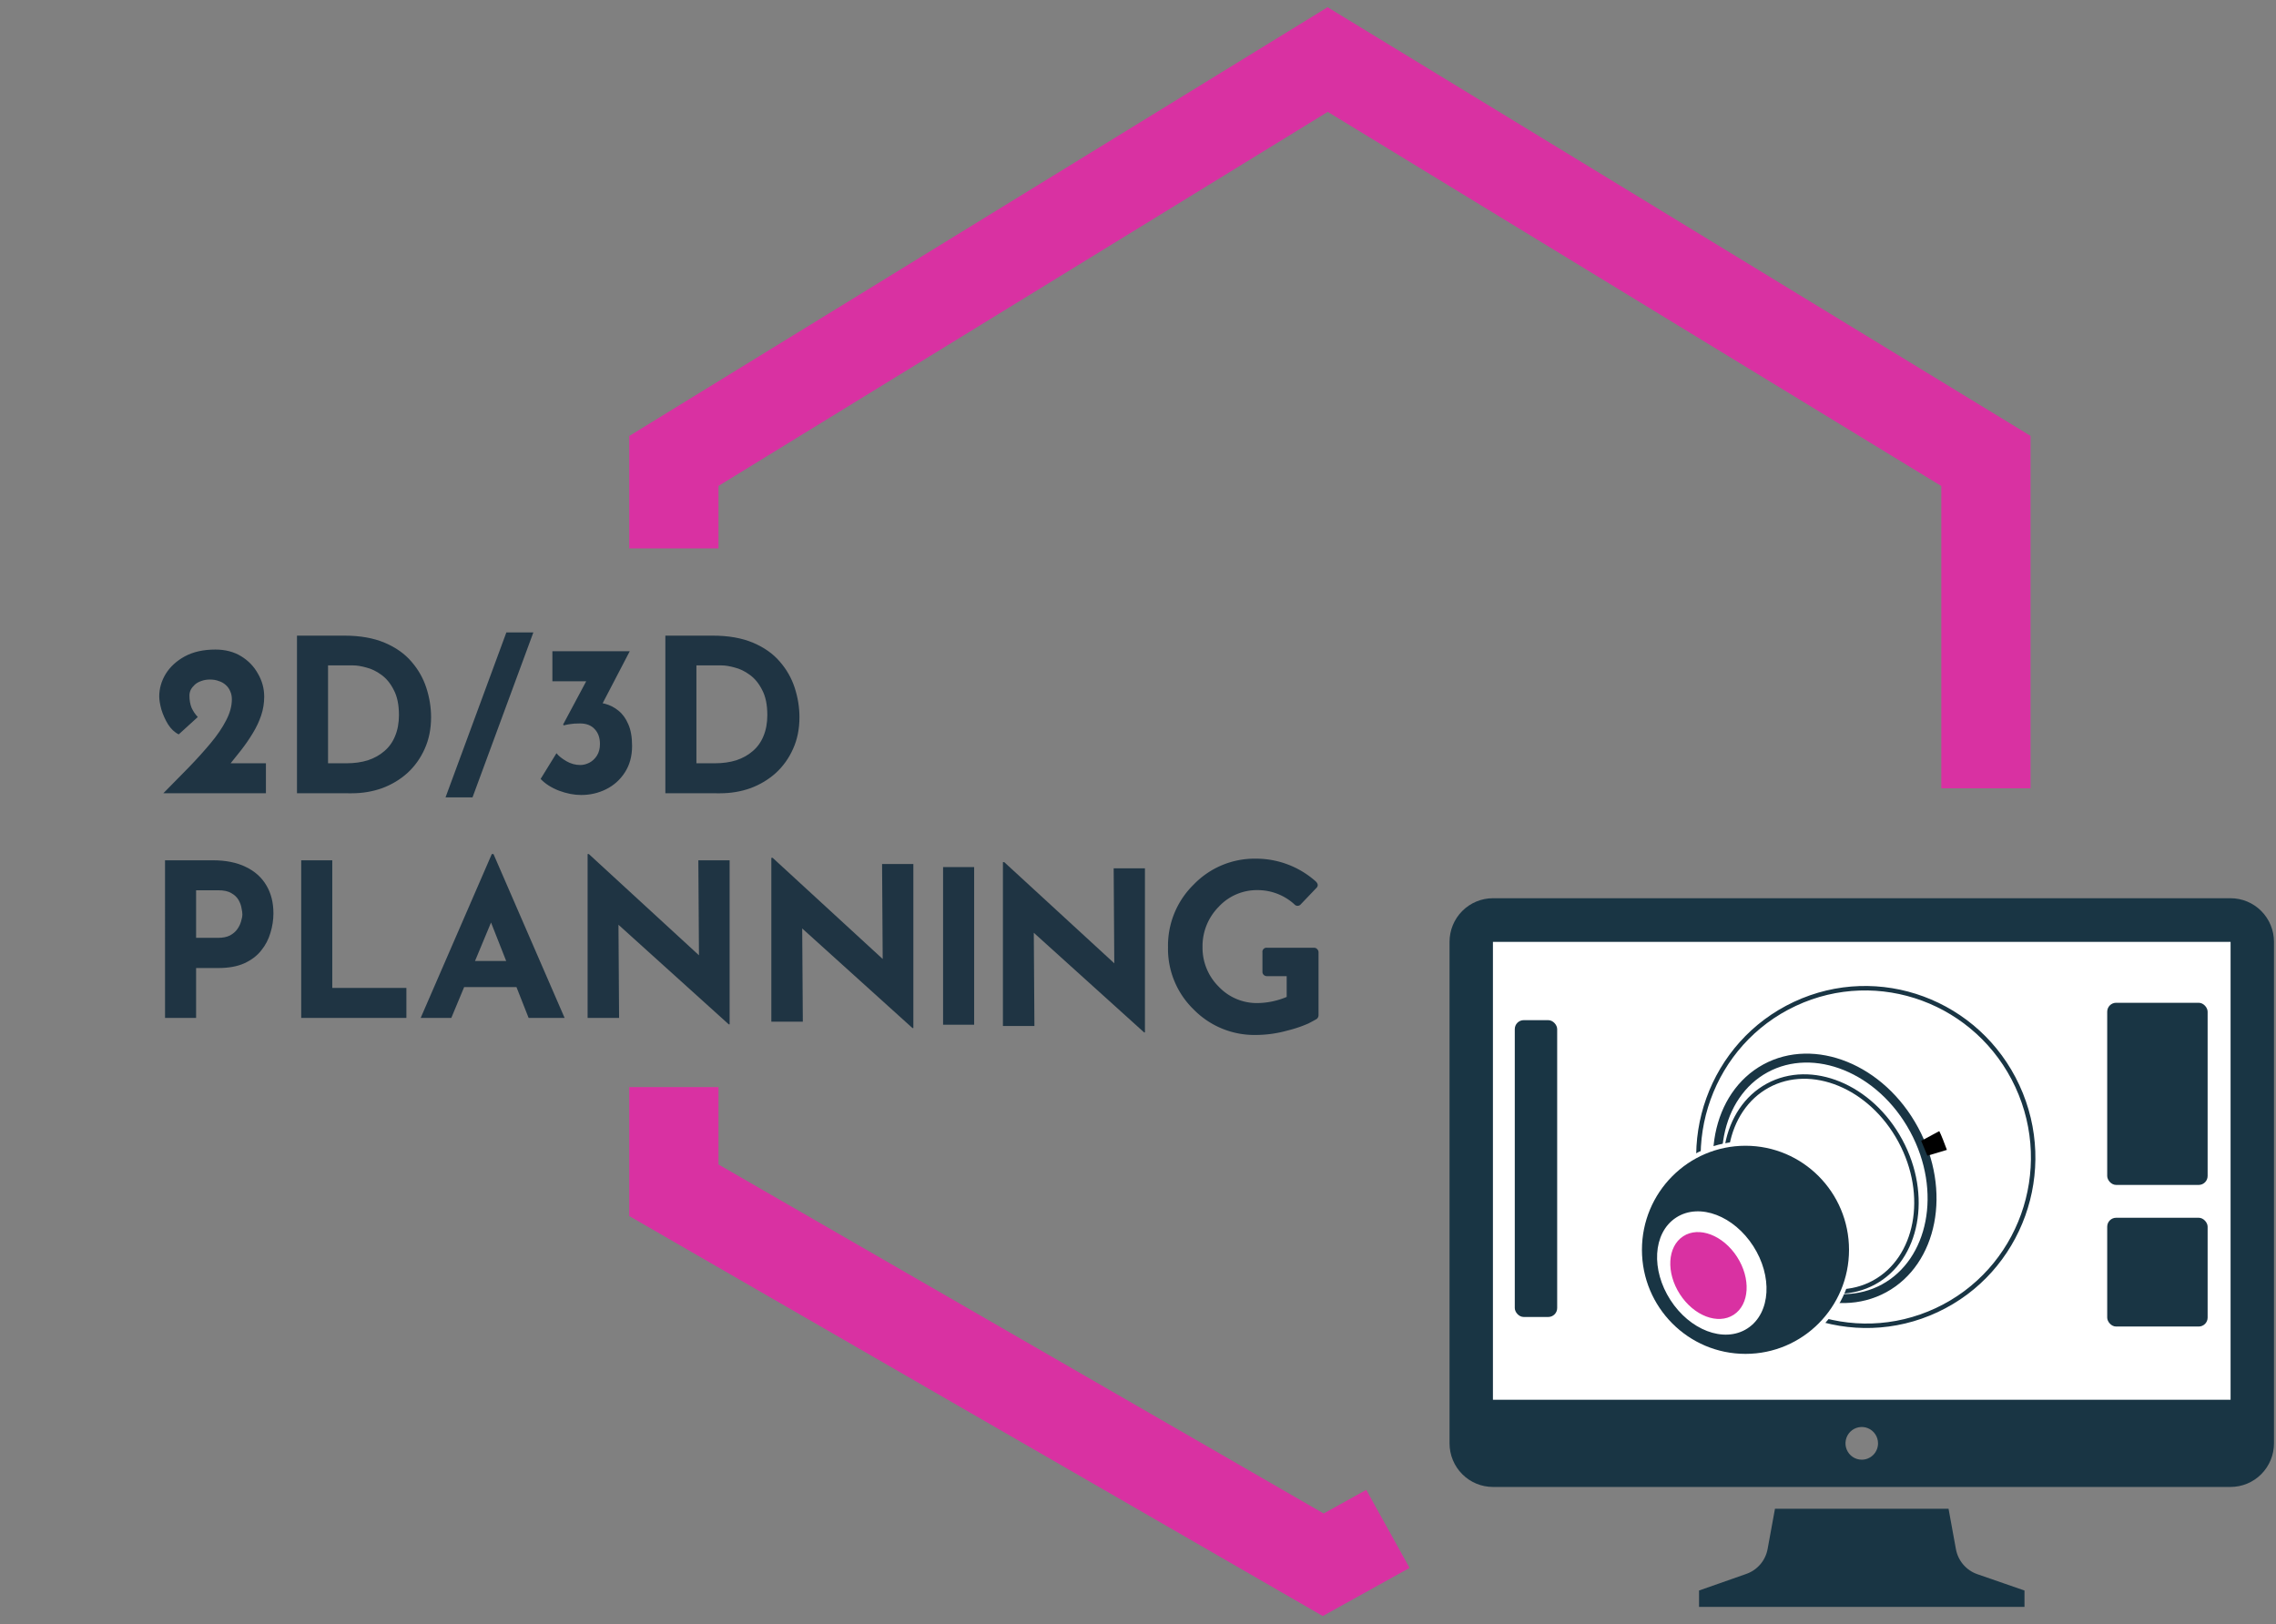 <?xml version="1.0" encoding="UTF-8" standalone="no"?>
<svg
   xmlns:dc="http://purl.org/dc/elements/1.1/"
   xmlns:cc="http://creativecommons.org/ns#"
   xmlns:rdf="http://www.w3.org/1999/02/22-rdf-syntax-ns#"
   xmlns:svg="http://www.w3.org/2000/svg"
   xmlns="http://www.w3.org/2000/svg"
   xmlns:sodipodi="http://sodipodi.sourceforge.net/DTD/sodipodi-0.dtd"
   xmlns:inkscape="http://www.inkscape.org/namespaces/inkscape"
   width="255"
   height="182"
   viewBox="0 0 255 182"
   fill="none"
   version="1.1"
   id="svg32"
   sodipodi:docname="home_top_planif_h_en.svg"
   inkscape:version="1.0.2-2 (e86c870879, 2021-01-15)">
  <rect x="0" y="0" width="255" height="182" fill="#808080" stroke="none"/>
  <defs
     id="defs36" />
  <sodipodi:namedview
     pagecolor="#ffffff"
     bordercolor="#666666"
     borderopacity="1"
     objecttolerance="10"
     gridtolerance="10"
     guidetolerance="10"
     inkscape:pageopacity="0"
     inkscape:pageshadow="2"
     inkscape:window-width="1920"
     inkscape:window-height="1009"
     id="namedview34"
     showgrid="false"
     inkscape:zoom="4.6263736"
     inkscape:cx="127.5"
     inkscape:cy="116.93824"
     inkscape:window-x="1910"
     inkscape:window-y="1072"
     inkscape:window-maximized="1"
     inkscape:current-layer="svg32"
     inkscape:document-rotation="0" />
  <path
     d="m 7.713,72.299 c 1.456,0 2.688,0.248 3.696,0.744 1.008,0.48 1.776,1.168 2.304,2.064 0.528,0.88 0.792,1.928 0.792,3.144 0,0.72 -0.112,1.448 -0.336,2.184 -0.208,0.72 -0.552,1.376 -1.032,1.968 -0.464,0.592 -1.096,1.072 -1.896,1.44 -0.784,0.352 -1.752,0.528 -2.904,0.528 h -2.496 v 5.592 h -3.48 v -17.664 z m 0.6,8.688 c 0.528,0 0.968,-0.088 1.32,-0.264 0.352,-0.192 0.624,-0.424 0.816,-0.696 0.208,-0.288 0.352,-0.584 0.432,-0.888 0.096,-0.304 0.144,-0.568 0.144,-0.792 0,-0.176 -0.032,-0.408 -0.096,-0.696 -0.048,-0.304 -0.16,-0.608 -0.336,-0.912 -0.176,-0.304 -0.448,-0.56 -0.816,-0.768 -0.352,-0.208 -0.832,-0.312 -1.44,-0.312 h -2.496 v 5.328 z m 9.306,-8.688 h 3.48 v 14.304 h 8.304 v 3.36 h -11.784 z m 13.383,17.664 7.968,-18.36 h 0.192 l 7.968,18.36 h -4.032 l -5.088,-12.912 2.52,-1.728 -6.096,14.64 z m 5.448,-6.384 h 5.304 l 1.224,2.928 h -7.608 z m 29.071,7.104 -13.392,-12.096 1.032,0.576 0.072,10.8 h -3.528 v -18.36 h 0.144 l 13.104,12.048 -0.768,-0.336 -0.072,-11.016 h 3.504 v 18.384 z m 4.645,-18.384 h 3.48 v 17.664 h -3.48 z m 8.039,0 h 11.04 v 3.36 h -7.56 v 4.008 h 6.552 v 3.36 h -6.552 v 6.936 h -3.48 z m 14.391,0 h 3.48 v 17.664 h -3.48 z m 21.287,16.2 c -0.192,0.16 -0.552,0.376 -1.08,0.648 -0.512,0.272 -1.144,0.512 -1.896,0.72 -0.752,0.208 -1.584,0.304 -2.496,0.288 -1.392,-0.032 -2.64,-0.28 -3.744,-0.744 -1.088,-0.48 -2.016,-1.128 -2.784,-1.944 -0.752,-0.816 -1.328,-1.752 -1.728,-2.808 -0.4,-1.056 -0.6,-2.184 -0.6,-3.384 0,-1.344 0.2,-2.576 0.6,-3.696 0.416,-1.12 1,-2.088 1.752,-2.904 0.768,-0.816 1.68,-1.448 2.736,-1.896 1.056,-0.448 2.224,-0.672 3.504,-0.672 1.184,0 2.232,0.16 3.144,0.48 0.912,0.32 1.656,0.664 2.232,1.032 l -1.368,3.288 c -0.4,-0.304 -0.936,-0.616 -1.608,-0.936 -0.656,-0.336 -1.416,-0.504 -2.28,-0.504 -0.672,0 -1.32,0.144 -1.944,0.432 -0.608,0.272 -1.152,0.664 -1.632,1.176 -0.464,0.512 -0.832,1.112 -1.104,1.8 -0.272,0.672 -0.408,1.408 -0.408,2.208 0,0.848 0.12,1.624 0.36,2.328 0.256,0.704 0.616,1.312 1.08,1.824 0.464,0.496 1.016,0.88 1.656,1.152 0.656,0.272 1.392,0.408 2.208,0.408 0.944,0 1.752,-0.152 2.424,-0.456 0.672,-0.304 1.184,-0.624 1.536,-0.96 z m 1.495,1.464 7.968,-18.36 h 0.192 l 7.968,18.36 h -4.032 l -5.088,-12.912 2.52,-1.728 -6.096,14.64 z m 5.448,-6.384 h 5.304 l 1.224,2.928 h -7.608 z m 10.625,-11.28 h 11.904 v 3.36 h -4.296 v 14.304 h -3.48 v -14.304 h -4.128 z m 15.263,0 h 3.48 v 17.664 h -3.48 z m 6.959,8.856 c 0,-1.216 0.232,-2.368 0.696,-3.456 0.464,-1.088 1.104,-2.048 1.92,-2.88 0.832,-0.848 1.792,-1.512 2.88,-1.992 1.088,-0.48 2.256,-0.72 3.504,-0.72 1.232,0 2.392,0.24 3.48,0.72 1.088,0.48 2.048,1.144 2.88,1.992 0.848,0.832 1.504,1.792 1.968,2.88 0.48,1.088 0.72,2.24 0.72,3.456 0,1.248 -0.24,2.416 -0.72,3.504 -0.464,1.088 -1.12,2.048 -1.968,2.88 -0.832,0.816 -1.792,1.456 -2.88,1.92 -1.088,0.464 -2.248,0.696 -3.48,0.696 -1.248,0 -2.416,-0.232 -3.504,-0.696 -1.088,-0.464 -2.048,-1.104 -2.88,-1.92 -0.816,-0.832 -1.456,-1.792 -1.92,-2.88 -0.464,-1.088 -0.696,-2.256 -0.696,-3.504 z m 3.6,0 c 0,0.784 0.136,1.52 0.408,2.208 0.288,0.672 0.68,1.272 1.176,1.8 0.512,0.512 1.096,0.912 1.752,1.2 0.672,0.288 1.4,0.432 2.184,0.432 0.752,0 1.448,-0.144 2.088,-0.432 0.656,-0.288 1.224,-0.688 1.704,-1.2 0.48,-0.528 0.856,-1.128 1.128,-1.8 0.272,-0.688 0.408,-1.424 0.408,-2.208 0,-0.8 -0.144,-1.544 -0.432,-2.232 -0.272,-0.688 -0.656,-1.288 -1.152,-1.8 -0.48,-0.528 -1.048,-0.936 -1.704,-1.224 -0.656,-0.288 -1.368,-0.432 -2.136,-0.432 -0.768,0 -1.48,0.144 -2.136,0.432 -0.656,0.288 -1.232,0.696 -1.728,1.224 -0.496,0.512 -0.88,1.112 -1.152,1.8 -0.272,0.688 -0.408,1.432 -0.408,2.232 z m 33.733,9.528 -13.392,-12.096 1.032,0.576 0.072,10.8 h -3.528 v -18.36 h 0.144 l 13.104,12.048 -0.768,-0.336 -0.072,-11.016 h 3.504 v 18.384 z M 1.377,113.963 c 0.992,-1.008 1.944,-1.976 2.856,-2.904 0.912,-0.944 1.728,-1.848 2.448,-2.712 0.736,-0.88 1.312,-1.728 1.728,-2.544 0.432,-0.816 0.648,-1.608 0.648,-2.376 0,-0.336 -0.064,-0.64 -0.192,-0.912 -0.112,-0.272 -0.28,-0.504 -0.504,-0.696 -0.208,-0.192 -0.464,-0.336 -0.768,-0.432 -0.288,-0.112 -0.616,-0.168 -0.984,-0.168 -0.368,0 -0.696,0.056 -0.984,0.168 -0.288,0.096 -0.528,0.232 -0.72,0.408 -0.192,0.176 -0.344,0.368 -0.456,0.576 -0.096,0.208 -0.144,0.424 -0.144,0.648 0,0.512 0.08,0.968 0.24,1.368 0.176,0.384 0.408,0.728 0.696,1.032 l -2.136,1.944 c -0.464,-0.224 -0.864,-0.6 -1.2,-1.128 -0.32,-0.528 -0.568,-1.08 -0.744,-1.656 -0.16,-0.592 -0.24,-1.08 -0.24,-1.464 0,-0.88 0.24,-1.72 0.72,-2.52 0.496,-0.8 1.208,-1.456 2.136,-1.968 0.944,-0.512 2.088,-0.768 3.432,-0.768 1.104,0 2.064,0.248 2.88,0.744 0.816,0.496 1.448,1.152 1.896,1.968 0.464,0.8 0.696,1.656 0.696,2.568 0,0.72 -0.112,1.416 -0.336,2.088 -0.224,0.672 -0.536,1.336 -0.936,1.992 -0.384,0.64 -0.824,1.28 -1.32,1.92 -0.496,0.624 -1.008,1.264 -1.536,1.92 l -1.584,-0.456 h 5.904 v 3.36 z m 14.976,0 V 96.299 h 5.28 c 1.776,0 3.288,0.264 4.536,0.792 1.248,0.528 2.248,1.232 3,2.112 0.768,0.88 1.328,1.864 1.68,2.952 0.352,1.088 0.528,2.184 0.528,3.288 0,1.312 -0.24,2.496 -0.72,3.552 -0.464,1.04 -1.104,1.936 -1.92,2.688 -0.816,0.736 -1.76,1.304 -2.832,1.704 -1.072,0.384 -2.208,0.576 -3.408,0.576 z m 3.48,-3.36 h 2.064 c 0.88,0 1.68,-0.112 2.4,-0.336 0.72,-0.24 1.336,-0.584 1.848,-1.032 0.528,-0.448 0.928,-1.008 1.2,-1.68 0.288,-0.688 0.432,-1.472 0.432,-2.352 0,-1.152 -0.192,-2.088 -0.576,-2.808 -0.368,-0.736 -0.832,-1.304 -1.392,-1.704 -0.544,-0.4 -1.104,-0.672 -1.68,-0.816 -0.576,-0.16 -1.064,-0.24 -1.464,-0.24 h -2.832 z M 42.837,95.939 c -1.136,3.088 -2.272,6.168 -3.408,9.24 -1.136,3.072 -2.272,6.152 -3.408,9.24 h -3.024 c 1.136,-3.088 2.272,-6.168 3.408,-9.24 1.136,-3.072 2.272,-6.152 3.408,-9.24 z m 10.797,2.112 -3.6,6.912 -1.896,-1.032 c 0.16,-0.064 0.328,-0.112 0.504,-0.144 0.192,-0.032 0.368,-0.048 0.528,-0.048 0.56,-0.016 1.12,0.048 1.68,0.192 0.56,0.144 1.064,0.4 1.512,0.768 0.464,0.368 0.832,0.872 1.104,1.512 0.288,0.64 0.432,1.456 0.432,2.448 0,1.152 -0.272,2.144 -0.816,2.976 -0.528,0.816 -1.224,1.44 -2.088,1.872 -0.864,0.432 -1.8,0.648 -2.808,0.648 -0.784,0 -1.608,-0.16 -2.472,-0.48 -0.864,-0.336 -1.552,-0.776 -2.064,-1.32 l 1.776,-2.88 c 0.24,0.304 0.608,0.6 1.104,0.888 0.496,0.288 1.016,0.432 1.56,0.432 0.352,0 0.696,-0.088 1.032,-0.264 0.336,-0.176 0.616,-0.44 0.84,-0.792 0.224,-0.352 0.336,-0.784 0.336,-1.296 0,-0.704 -0.2,-1.264 -0.6,-1.68 -0.384,-0.416 -0.928,-0.624 -1.632,-0.624 -0.48,0 -0.848,0.024 -1.104,0.072 -0.24,0.032 -0.48,0.08 -0.72,0.144 l -0.072,-0.096 2.808,-5.256 1.008,0.408 h -5.016 v -3.36 z m 3.992,15.912 V 96.299 h 5.28 c 1.776,0 3.288,0.264 4.536,0.792 1.248,0.528 2.248,1.232 3,2.112 0.768,0.88 1.328,1.864 1.68,2.952 0.352,1.088 0.528,2.184 0.528,3.288 0,1.312 -0.24,2.496 -0.72,3.552 -0.464,1.04 -1.104,1.936 -1.92,2.688 -0.816,0.736 -1.76,1.304 -2.832,1.704 -1.072,0.384 -2.208,0.576 -3.408,0.576 z m 3.48,-3.36 h 2.064 c 0.88,0 1.68,-0.112 2.4,-0.336 0.72,-0.24 1.336,-0.584 1.848,-1.032 0.528,-0.448 0.928,-1.008 1.2,-1.68 0.288,-0.688 0.432,-1.472 0.432,-2.352 0,-1.152 -0.192,-2.088 -0.576,-2.808 -0.368,-0.736 -0.832,-1.304 -1.392,-1.704 -0.544,-0.4 -1.104,-0.672 -1.68,-0.816 -0.576,-0.16 -1.064,-0.24 -1.464,-0.24 h -2.832 z"
     fill="#1f3443"
     id="path2"
     style="display:none" />
  <path
     d="M222.5 88.335V51.649L185.625 29.16L148.75 6.672L75.5 51.649V61.449"
     stroke="#823A8A"
     stroke-width="10"
     id="path4"
     style="stroke:#d931a2;stroke-opacity:1" />
  <path
     d="M155.5 171.31L148.25 175.331L75.5 133.368V121.81"
     stroke="#823A8A"
     stroke-width="10"
     id="path6"
     style="stroke:#d931a2;stroke-opacity:1" />
  <rect
     x="166.089"
     y="105.147"
     width="85"
     height="51.888"
     fill="white"
     id="rect8" />
  <path
     d="M249.912 100.646H167.266C165.976 100.646 164.74 101.161 163.828 102.078C162.916 102.994 162.404 104.237 162.404 105.533V161.725C162.404 163.021 162.916 164.264 163.828 165.18C164.74 166.097 165.976 166.611 167.266 166.611H249.912C251.201 166.611 252.438 166.097 253.35 165.18C254.261 164.264 254.774 163.021 254.774 161.725V105.533C254.774 104.237 254.261 102.994 253.35 102.078C252.438 101.161 251.201 100.646 249.912 100.646ZM208.589 163.557C208.228 163.557 207.876 163.45 207.576 163.249C207.276 163.047 207.043 162.761 206.905 162.426C206.767 162.091 206.731 161.723 206.801 161.368C206.871 161.012 207.045 160.686 207.3 160.429C207.555 160.173 207.88 159.999 208.233 159.928C208.587 159.857 208.953 159.893 209.287 160.032C209.62 160.171 209.904 160.406 210.105 160.707C210.305 161.008 210.412 161.363 210.412 161.725C210.412 162.211 210.22 162.677 209.878 163.021C209.536 163.364 209.072 163.557 208.589 163.557ZM249.912 156.839H167.266V105.533H249.912V156.839ZM219.138 173.574L218.312 169.054H198.866L198.039 173.574C197.919 174.216 197.63 174.814 197.203 175.305C196.775 175.797 196.225 176.165 195.609 176.372L190.358 178.216V180.049H226.82V178.216L221.533 176.384C220.922 176.171 220.378 175.799 219.957 175.305C219.536 174.811 219.254 174.214 219.138 173.574Z"
     fill="#193544"
     id="path10" />
  <path
     d="M216.986 146.799C226.366 142.412 230.41 131.172 226.023 121.697C221.636 112.223 210.477 108.094 201.096 112.482C191.715 116.869 187.672 128.109 192.059 137.584C196.445 147.058 207.605 151.187 216.986 146.799Z"
     stroke="#193544"
     stroke-width="0.5"
     id="path12" />
  <path
     d="M214.459 126.574C218.177 133.465 216.546 141.382 211.092 144.355C205.638 147.328 198.146 144.383 194.428 137.492C190.71 130.602 192.341 122.685 197.796 119.712C203.25 116.739 210.742 119.684 214.459 126.574Z"
     stroke="#193544"
     id="path14" />
  <path
     d="M212.911 127.822C216.222 133.958 214.836 141.045 209.96 143.703C205.084 146.36 198.419 143.662 195.108 137.526C191.797 131.39 193.183 124.303 198.059 121.645C202.935 118.988 209.6 121.686 212.911 127.822Z"
     stroke="#193544"
     stroke-width="0.5"
     id="path16" />
  <path
     d="M195.562 151.951C202.107 151.951 207.412 146.618 207.412 140.041C207.412 133.464 202.107 128.131 195.562 128.131C189.016 128.131 183.711 133.464 183.711 140.041C183.711 146.618 189.016 151.951 195.562 151.951Z"
     fill="#193544"
     stroke="white"
     stroke-width="0.5"
     id="path18" />
  <path
     d="M195.651 148.635C196.9 147.823 197.566 146.404 197.659 144.802C197.751 143.199 197.275 141.392 196.22 139.754C195.164 138.116 193.72 136.939 192.226 136.368C190.733 135.797 189.173 135.827 187.925 136.64C186.676 137.452 186.01 138.871 185.917 140.473C185.825 142.077 186.301 143.883 187.356 145.521C188.412 147.159 189.857 148.336 191.35 148.907C192.843 149.478 194.403 149.448 195.651 148.635Z"
     fill="white"
     stroke="white"
     stroke-width="0.5"
     id="path20" />
  <path
     d="M194.381 147.527C195.349 146.897 195.861 145.799 195.933 144.567C196.004 143.336 195.638 141.951 194.83 140.697C194.022 139.443 192.915 138.54 191.768 138.101C190.62 137.663 189.414 137.683 188.446 138.313C187.477 138.944 186.965 140.041 186.894 141.273C186.823 142.505 187.189 143.889 187.997 145.143C188.804 146.397 189.912 147.3 191.059 147.739C192.206 148.178 193.412 148.157 194.381 147.527Z"
     fill="#823A8A"
     stroke="white"
     stroke-width="0.5"
     id="path22"
     style="fill:#d931a2;fill-opacity:1" />
  <path
     d="M215.249 127.83L217.274 126.741C217.464 127.078 217.922 128.283 218.128 128.843L215.944 129.498L215.249 127.83Z"
     fill="black"
     id="path24" />
  <rect
     x="169.714"
     y="114.308"
     width="4.75"
     height="33.258"
     rx="1"
     fill="#193544"
     id="rect26" />
  <rect
     x="236.089"
     y="112.36"
     width="11.25"
     height="20.41"
     rx="1"
     fill="#193544"
     id="rect28" />
  <rect
     x="236.089"
     y="136.449"
     width="11.25"
     height="12.188"
     rx="1"
     fill="#193544"
     id="rect30" />
  <path
     d="m 18.297,88.886 c 0.992,-1.008 1.944,-1.976 2.856,-2.904 0.912,-0.944 1.728,-1.848 2.448,-2.712 0.736,-0.88 1.312,-1.728 1.728,-2.544 0.432,-0.816 0.648,-1.608 0.648,-2.376 0,-0.336 -0.064,-0.64 -0.192,-0.912 -0.112,-0.272 -0.28,-0.504 -0.504,-0.696 -0.208,-0.192 -0.464,-0.336 -0.768,-0.432 -0.288,-0.112 -0.616,-0.168 -0.984,-0.168 -0.368,0 -0.696,0.056 -0.984,0.168 -0.288,0.096 -0.528,0.232 -0.72,0.408 -0.192,0.176 -0.344,0.368 -0.456,0.576 -0.096,0.208 -0.144,0.424 -0.144,0.648 0,0.512 0.08,0.968 0.24,1.368 0.176,0.384 0.408,0.728 0.696,1.032 l -2.136,1.944 c -0.464,-0.224 -0.864,-0.6 -1.2,-1.128 -0.32,-0.528 -0.568,-1.08 -0.744,-1.656 -0.16,-0.592 -0.24,-1.08 -0.24,-1.464 0,-0.88 0.24,-1.72 0.72,-2.52 0.496,-0.8 1.208,-1.456 2.136,-1.968 0.944,-0.512 2.088,-0.768 3.432,-0.768 1.104,0 2.064,0.248 2.88,0.744 0.816,0.496 1.448,1.152 1.896,1.968 0.464,0.8 0.696,1.656 0.696,2.568 0,0.72 -0.112,1.416 -0.336,2.088 -0.224,0.672 -0.536,1.336 -0.936,1.992 -0.384,0.64 -0.824,1.28 -1.32,1.92 -0.496,0.624 -1.008,1.264 -1.536,1.92 l -1.584,-0.456 h 5.904 v 3.36 z m 14.976,0 v -17.664 h 5.28 c 1.776,0 3.288,0.264 4.536,0.792 1.248,0.528 2.248,1.232 3,2.112 0.768,0.88 1.328,1.864 1.68,2.952 0.352,1.088 0.528,2.184 0.528,3.288 0,1.312 -0.24,2.496 -0.72,3.552 -0.464,1.04 -1.104,1.936 -1.92,2.688 -0.816,0.736 -1.76,1.304 -2.832,1.704 -1.072,0.384 -2.208,0.576 -3.408,0.576 z m 3.48,-3.36 h 2.064 c 0.88,0 1.68,-0.112 2.4,-0.336 0.72,-0.24 1.336,-0.584 1.848,-1.032 0.528,-0.448 0.928,-1.008 1.2,-1.68 0.288,-0.688 0.432,-1.472 0.432,-2.352 0,-1.152 -0.192,-2.088 -0.576,-2.808 -0.368,-0.736 -0.832,-1.304 -1.392,-1.704 -0.544,-0.4 -1.104,-0.672 -1.68,-0.816 -0.576,-0.16 -1.064,-0.24 -1.464,-0.24 h -2.832 z m 23.004,-14.664 c -1.136,3.088 -2.272,6.168 -3.408,9.24 -1.136,3.072 -2.272,6.152 -3.408,9.24 h -3.024 c 1.136,-3.088 2.272,-6.168 3.408,-9.24 1.136,-3.072 2.272,-6.152 3.408,-9.24 z m 10.797,2.112 -3.6,6.912 -1.896,-1.032 c 0.16,-0.064 0.328,-0.112 0.504,-0.144 0.192,-0.032 0.368,-0.048 0.528,-0.048 0.56,-0.016 1.12,0.048 1.68,0.192 0.56,0.144 1.064,0.4 1.512,0.768 0.464,0.368 0.832,0.872 1.104,1.512 0.288,0.64 0.432,1.456 0.432,2.448 0,1.152 -0.272,2.144 -0.816,2.976 -0.528,0.816 -1.224,1.44 -2.088,1.872 -0.864,0.432 -1.8,0.648 -2.808,0.648 -0.784,0 -1.608,-0.16 -2.472,-0.48 -0.864,-0.336 -1.552,-0.776 -2.064,-1.32 l 1.776,-2.88 c 0.24,0.304 0.608,0.6 1.104,0.888 0.496,0.288 1.016,0.432 1.56,0.432 0.352,0 0.696,-0.088 1.032,-0.264 0.336,-0.176 0.616,-0.44 0.84,-0.792 0.224,-0.352 0.336,-0.784 0.336,-1.296 0,-0.704 -0.2,-1.264 -0.6,-1.68 -0.384,-0.416 -0.928,-0.624 -1.632,-0.624 -0.48,0 -0.848,0.024 -1.104,0.072 -0.24,0.032 -0.48,0.08 -0.72,0.144 l -0.072,-0.096 2.808,-5.256 1.008,0.408 h -5.016 v -3.36 z m 3.992,15.912 v -17.664 h 5.28 c 1.776,0 3.288,0.264 4.536,0.792 1.248,0.528 2.248,1.232 3,2.112 0.768,0.88 1.328,1.864 1.68,2.952 0.352,1.088 0.528,2.184 0.528,3.288 0,1.312 -0.24,2.496 -0.72,3.552 -0.464,1.04 -1.104,1.936 -1.92,2.688 -0.816,0.736 -1.76,1.304 -2.832,1.704 -1.072,0.384 -2.208,0.576 -3.408,0.576 z m 3.48,-3.36 h 2.064 c 0.88,0 1.68,-0.112 2.4,-0.336 0.72,-0.24 1.336,-0.584 1.848,-1.032 0.528,-0.448 0.928,-1.008 1.2,-1.68 0.288,-0.688 0.432,-1.472 0.432,-2.352 0,-1.152 -0.192,-2.088 -0.576,-2.808 -0.368,-0.736 -0.832,-1.304 -1.392,-1.704 -0.544,-0.4 -1.104,-0.672 -1.68,-0.816 -0.576,-0.16 -1.064,-0.24 -1.464,-0.24 h -2.832 z"
     fill="#1f3443"
     id="path2-3"
     sodipodi:nodetypes="ccccscccscscscccccsccsccsscccccccccsscsscccsccscccscccscccsccscccccccsccscsscccssssscsccccccccccsscsscccsccscccscccscc" />
  <path
     d="m 23.842,96.395 c 1.456,0 2.688,0.248 3.696,0.744 1.008,0.48 1.776,1.168 2.304,2.064 0.528,0.88 0.792,1.928 0.792,3.144 0,0.72 -0.112,1.448 -0.336,2.184 -0.208,0.72 -0.552,1.376 -1.032,1.968 -0.464,0.592 -1.096,1.072 -1.896,1.44 -0.784,0.352 -1.752,0.528 -2.904,0.528 h -2.496 v 5.592 h -3.48 V 96.395 Z m 0.6,8.688 c 0.528,0 0.968,-0.088 1.32,-0.264 0.352,-0.192 0.624,-0.424 0.816,-0.696 0.208,-0.288 0.352,-0.584 0.432,-0.888 0.096,-0.304 0.144,-0.568 0.144,-0.792 0,-0.176 -0.032,-0.408 -0.096,-0.696 -0.048,-0.304 -0.16,-0.608 -0.336,-0.912 -0.176,-0.304 -0.448,-0.56 -0.816,-0.768 -0.352,-0.208 -0.832,-0.312 -1.44,-0.312 h -2.496 v 5.328 z m 9.306,-8.688 h 3.48 v 14.304 h 8.304 v 3.36 h -11.784 z m 13.383,17.664 7.968,-18.36 h 0.192 l 7.968,18.36 h -4.032 l -5.088,-12.912 2.52,-1.728 -6.096,14.64 z m 5.448,-6.384 h 5.304 l 1.224,2.928 h -7.608 z m 29.071,7.104 -13.392,-12.096 1.032,0.576 0.072,10.8 h -3.528 v -18.36 h 0.144 l 13.104,12.048 -0.768,-0.336 -0.072,-11.016 h 3.504 v 18.384 z"
     fill="#1f3443"
     id="path2-7"
     sodipodi:nodetypes="sccscccsccccsscccscscsccscccccccccccccccccccccccccccccccccc" />
  <path
     d="m 105.662,97.156 h 3.48 v 17.664 h -3.48 z"
     fill="#1f3443"
     id="path2-7-1"
     sodipodi:nodetypes="ccccc" />
  <path
     d="m 102.235,115.195 -13.392,-12.096 1.032,0.576 0.072,10.8 h -3.528 v -18.36 h 0.144 l 13.104,12.048 -0.768,-0.336 -0.072,-11.016 h 3.504 v 18.384 z"
     fill="#1f3443"
     id="path2-7-3"
     sodipodi:nodetypes="ccccccccccccc" />
  <path
     d="m 128.183,115.679 -13.392,-12.096 1.032,0.576 0.072,10.8 h -3.528 v -18.36 h 0.144 l 13.104,12.048 -0.768,-0.336 -0.072,-11.016 h 3.504 v 18.384 z"
     fill="#1f3443"
     id="path2-7-3-0"
     sodipodi:nodetypes="ccccccccccccc"
     style="stroke-width:1" />
  <g
     id="g889"
     transform="matrix(0.291,0,0,0.291,78.305,13.614)">
    <path
       class="e"
       d="m 190.46,341.887 a 32.52,32.52 0 0 1 -9.85,-24 32.88,32.88 0 0 1 9.9,-24.09 32.55,32.55 0 0 1 24,-9.95 34.53,34.53 0 0 1 23,8.77 c 0.94,0.94 1,1.82 0.1,2.64 l -5.89,6.17 a 1.6,1.6 0 0 1 -2.45,0 21,21 0 0 0 -14.24,-5.47 20,20 0 0 0 -14.95,6.47 21.54,21.54 0 0 0 -6.18,15.42 21.09,21.09 0 0 0 6.18,15.23 20.18,20.18 0 0 0 15,6.37 30,30 0 0 0 11.22,-2.36 v -8 h -7.54 a 1.78,1.78 0 0 1 -1.27,-0.47 1.56,1.56 0 0 1 -0.52,-1.23 v -7.44 a 1.58,1.58 0 0 1 1.79,-1.8 h 18.11 a 1.64,1.64 0 0 1 1.17,0.52 1.73,1.73 0 0 1 0.52,1.28 v 24.14 a 1.8,1.8 0 0 1 -0.75,1.51 c -0.76,0.44 -1.79,1 -3.11,1.69 a 48.43,48.43 0 0 1 -8.11,2.74 45.57,45.57 0 0 1 -12.17,1.7 32.74,32.74 0 0 1 -23.96,-9.84 z"
       id="path60"
       style="fill:#1f3443;fill-opacity:1"
       inkscape:connector-curvature="0" />
  </g>
</svg>
